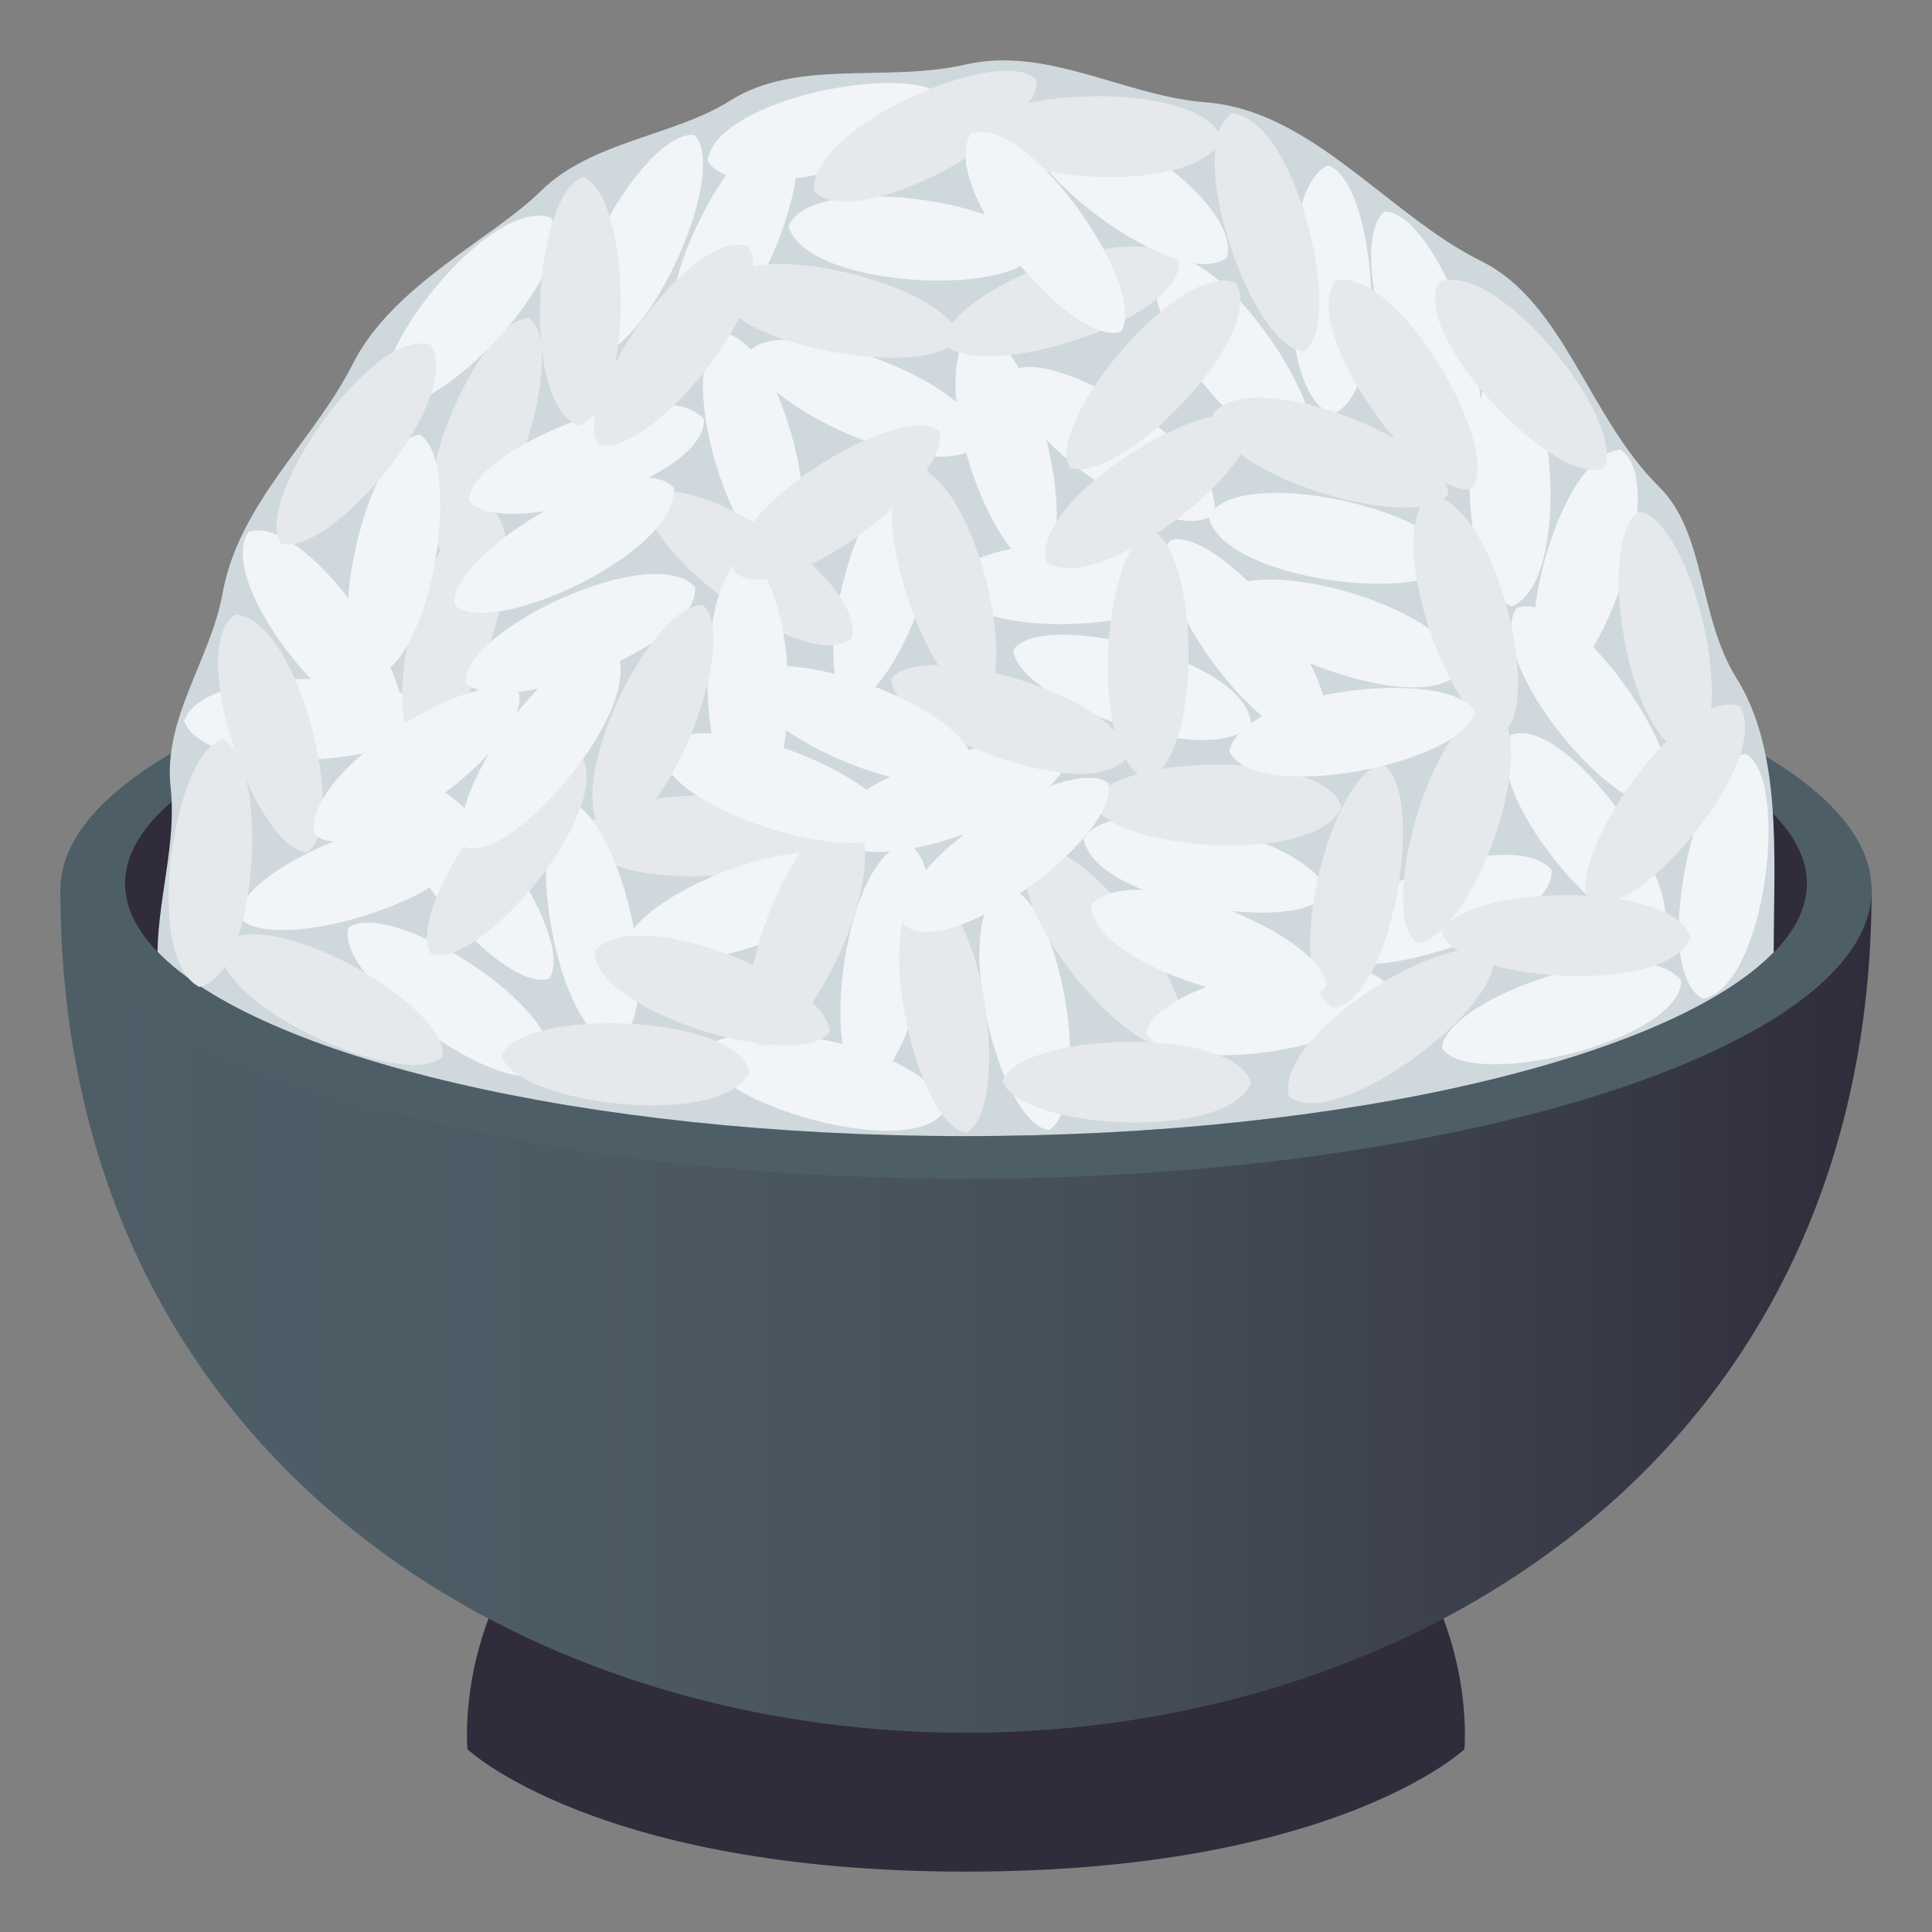 <?xml version="1.0" encoding="utf-8"?>
<!-- Generator: Adobe Illustrator 15.0.0, SVG Export Plug-In . SVG Version: 6.00 Build 0)  -->
<!DOCTYPE svg PUBLIC "-//W3C//DTD SVG 1.1//EN" "http://www.w3.org/Graphics/SVG/1.1/DTD/svg11.dtd">
<svg version="1.1" id="Layer_1" xmlns:x="http://ns.adobe.com/Extensibility/1.0/" xmlns:i="http://ns.adobe.com/AdobeIllustrator/10.0/" xmlns:graph="http://ns.adobe.com/Graphs/1.0/"
	 xmlns="http://www.w3.org/2000/svg" xmlns:xlink="http://www.w3.org/1999/xlink" xmlns:a="http://ns.adobe.com/AdobeSVGViewerExtensions/3.0/"
	 x="0px" y="0px" width="64px" height="64px" viewBox="0 0 64 64" enable-background="new 0 0 64 64" xml:space="preserve">
<rect x="0" y="0" width="64" height="64" fill="#808080" stroke="none"/>
<path fill="#302C3B" d="M48.51,57.949c-0.004,0-4.285,4.051-16.512,4.051c-12.225,0-16.508-4.051-16.512-4.051
	c0,0-1.215-12.375,16.512-12.375C49.727,45.574,48.51,57.949,48.51,57.949z"/>
<linearGradient id="SVGID_1_" gradientUnits="userSpaceOnUse" x1="2" y1="43.441" x2="62" y2="43.441">
	<stop  offset="0" style="stop-color:#4E5E67"/>
	<stop  offset="0.288" style="stop-color:#4C5A64"/>
	<stop  offset="0.566" style="stop-color:#454F59"/>
	<stop  offset="0.838" style="stop-color:#393B48"/>
	<stop  offset="1" style="stop-color:#302C3B"/>
	<a:midPointStop  offset="0" style="stop-color:#4E5E67"/>
	<a:midPointStop  offset="0.715" style="stop-color:#4E5E67"/>
	<a:midPointStop  offset="1" style="stop-color:#302C3B"/>
</linearGradient>
<path fill="url(#SVGID_1_)" d="M62,29.482c0,37.225-60,37.225-60,0H62z"/>
<path fill="#4E5E67" d="M31.998,19.92C48.57,19.92,62,24.342,62,29.482s-13.43,9.564-30.002,9.564C15.434,39.047,2,34.623,2,29.482
	S15.43,19.92,31.998,19.92z"/>
<path fill="#302C3B" d="M31.998,20.9c15.387,0,27.857,3.869,27.857,8.367s-12.471,8.367-27.857,8.367
	c-15.381,0-27.855-3.869-27.855-8.367S16.613,20.9,31.998,20.9z"/>
<path fill="#CFD8DD" d="M31.994,37.635c12.701,0,23.41-2.639,26.762-6.088c0.008-3.229,0.289-6.648-1.236-9.088
	c-1.262-2.021-1.012-4.807-2.553-6.326c-2.352-2.316-3.152-6.119-5.891-7.479c-3.094-1.531-5.613-4.994-9.131-5.264
	c-2.676-0.203-5.248-1.875-7.961-1.252c-2.652,0.605-5.578-0.207-7.801,1.199c-1.855,1.172-4.59,1.336-6.268,2.992
	c-1.596,1.576-4.914,3.115-6.23,5.729c-1.277,2.539-3.777,4.605-4.313,7.604c-0.389,2.168-1.973,4.135-1.721,6.41
	c0.203,1.816-0.398,3.578-0.434,5.455C8.549,34.986,19.273,37.635,31.994,37.635z"/>
<path fill="#F2F5F7" d="M26.101,4.172c-1.717-0.17-4.971,6.111-3.491,7.459C24.735,11.773,27.316,5.333,26.101,4.172z"/>
<path fill="#F2F5F7" d="M35.332,25.072c-1.063-1.359-7.852,0.625-7.805,2.627C28.891,29.334,35.332,26.754,35.332,25.072z"/>
<path fill="#F2F5F7" d="M26.112,18.961c1.413-0.991-0.214-7.873-2.215-7.932C22.192,12.307,24.433,18.872,26.112,18.961z"/>
<path fill="#F2F5F7" d="M34.476,18.836c1.413-0.991-0.214-7.873-2.215-7.932C30.556,12.182,32.796,18.747,34.476,18.836z"/>
<path fill="#F2F5F7" d="M14.333,23.74c-0.605-1.615-7.678-1.764-8.234,0.158C6.909,25.869,13.829,25.344,14.333,23.74z"/>
<path fill="#E6E9EB" d="M27.458,27.599c-0.605-1.617-7.678-1.764-8.234,0.158C20.032,29.726,26.952,29.202,27.458,27.599z"/>
<path fill="#E6E9EB" d="M17.541,10.535c-1.728-0.026-4.452,6.5-2.868,7.722C16.803,18.225,18.849,11.595,17.541,10.535z"/>
<path fill="#F2F5F7" d="M34.741,37.434c1.494-0.863,0.475-7.863-1.512-8.096C31.419,30.461,33.075,37.199,34.741,37.434z"/>
<path fill="#F2F5F7" d="M39.663,19.243c-0.605-1.615-7.676-1.764-8.232,0.158C32.239,21.372,39.159,20.849,39.663,19.243z"/>
<path fill="#F2F5F7" d="M48.136,18.608c-0.267-1.704-7.166-3.272-8.096-1.501C40.435,19.202,47.319,20.08,48.136,18.608z"/>
<path fill="#E6E9EB" d="M39.094,34.732c0.951-1.438-3.086-7.248-4.969-6.566C33.008,29.979,37.498,35.268,39.094,34.732z"/>
<path fill="#F2F5F7" d="M43.355,15.099c0.949-1.441-3.088-7.248-4.969-6.57C37.268,10.341,41.76,15.63,43.355,15.099z"/>
<path fill="#F2F5F7" d="M18.196,32.419c0.951-1.438-3.086-7.248-4.969-6.566C12.11,27.665,16.603,32.954,18.196,32.419z"/>
<path fill="#F2F5F7" d="M28.582,36.025c1.704-0.275,3.236-7.183,1.461-8.104C27.953,28.329,27.108,35.217,28.582,36.025z"/>
<path fill="#F2F5F7" d="M13.189,24.193c0.951-1.439-3.088-7.248-4.969-6.568C7.102,19.438,11.594,24.727,13.189,24.193z"/>
<path fill="#F2F5F7" d="M55.021,30.909c0.951-1.439-3.086-7.248-4.969-6.568C48.936,26.153,53.426,31.442,55.021,30.909z"/>
<path fill="#F2F5F7" d="M43.935,29.593c-0.201-1.715-7.032-3.546-8.032-1.814C36.218,29.887,43.062,31.029,43.935,29.593z"/>
<path fill="#F2F5F7" d="M55.2,26.71c0.951-1.438-3.086-7.246-4.969-6.566C49.112,21.956,53.604,27.245,55.2,26.71z"/>
<path fill="#F2F5F7" d="M51.291,22.775c1.723-0.076,4.051-6.756,2.393-7.879C51.561,15.057,49.922,21.799,51.291,22.775z"/>
<path fill="#F2F5F7" d="M47.771,34.729c0.995,1.41,7.875-0.239,7.926-2.239C54.415,30.789,47.855,33.051,47.771,34.729z"/>
<path fill="#F2F5F7" d="M28.108,23.275c1.723-0.076,4.051-6.756,2.393-7.879C28.378,15.557,26.739,22.301,28.108,23.275z"/>
<path fill="#F2F5F7" d="M18.755,26.531c-1.479,0.891-0.332,7.871,1.658,8.066C22.202,33.443,20.425,26.736,18.755,26.531z"/>
<path fill="#E6E9EB" d="M13.824,24.682c1.725-0.078,4.049-6.758,2.395-7.881C14.094,16.961,12.455,23.703,13.824,24.682z"/>
<path fill="#F2F5F7" d="M12.803,13.396c1.6,0.643,6.482-4.475,5.439-6.184C16.242,6.479,11.959,11.938,12.803,13.396z"/>
<path fill="#F2F5F7" d="M37.969,34.225c0.851,1.501,7.86,0.54,8.107-1.446C44.968,30.96,38.217,32.561,37.969,34.225z"/>
<path fill="#F2F5F7" d="M43.622,31.521c1.074,1.35,7.848-0.695,7.781-2.695C50.024,27.202,43.606,29.839,43.622,31.521z"/>
<path fill="#F2F5F7" d="M33.573,21.517c0.067,1.725,6.733,4.09,7.867,2.44C41.291,21.832,34.559,20.154,33.573,21.517z"/>
<path fill="#E6E9EB" d="M31.274,11.37c1.076,1.35,7.848-0.697,7.783-2.695C37.679,7.05,31.261,9.688,31.274,11.37z"/>
<path fill="#F2F5F7" d="M15.54,16.588c1.074,1.348,7.848-0.695,7.781-2.697C21.944,12.268,15.526,14.904,15.54,16.588z"/>
<path fill="#F2F5F7" d="M20.727,31.424c1.076,1.35,7.848-0.695,7.783-2.695C27.131,27.105,20.713,29.742,20.727,31.424z"/>
<path fill="#F2F5F7" d="M7.913,30.376c1.074,1.35,7.846-0.695,7.781-2.695C14.315,26.058,7.897,28.694,7.913,30.376z"/>
<path fill="#F2F5F7" d="M11.54,30.735c-0.459,1.662,5.176,5.939,6.756,4.711C18.798,33.376,12.894,29.733,11.54,30.735z"/>
<path fill="#F2F5F7" d="M23.287,34.844c0.174,1.717,6.973,3.664,8.002,1.947C31.01,34.68,24.186,33.422,23.287,34.844z"/>
<path fill="#F2F5F7" d="M33.452,12.327c-0.459,1.662,5.176,5.939,6.756,4.711C40.712,14.97,34.806,11.327,33.452,12.327z"/>
<path fill="#F2F5F7" d="M40.527,19.662c0.038,1.726,6.662,4.205,7.822,2.577C48.238,20.111,41.535,18.316,40.527,19.662z"/>
<path fill="#F2F5F7" d="M33.895,3.817c-0.461,1.662,5.174,5.939,6.754,4.711C41.152,6.46,35.246,2.817,33.895,3.817z"/>
<path fill="#E6E9EB" d="M21.456,16.443c-0.459,1.664,5.174,5.939,6.754,4.713C28.714,19.086,22.808,15.443,21.456,16.443z"/>
<path fill="#F2F5F7" d="M15.42,22.598c1.154,1.281,7.791-1.167,7.606-3.16C21.551,17.9,15.304,20.917,15.42,22.598z"/>
<path fill="#F2F5F7" d="M13.895,14.396c-1.709,0.24-3.389,7.112-1.634,8.072C14.36,22.107,15.35,15.238,13.895,14.396z"/>
<path fill="#F2F5F7" d="M57.828,24.972c-1.701,0.287-3.191,7.203-1.41,8.115C58.506,32.667,59.307,25.774,57.828,24.972z"/>
<path fill="#F2F5F7" d="M43.992,5.484c-1.615,0.605-1.764,7.678,0.158,8.234C46.121,12.908,45.596,5.99,43.992,5.484z"/>
<path fill="#F2F5F7" d="M49.932,11.85c-1.615,0.605-1.764,7.678,0.158,8.234C52.061,19.273,51.535,12.355,49.932,11.85z"/>
<path fill="#F2F5F7" d="M38.752,17.901c-0.941,1.445,3.133,7.229,5.011,6.536C44.869,22.617,40.343,17.358,38.752,17.901z"/>
<path fill="#F2F5F7" d="M34.311,8.341c-0.402-1.678-7.404-2.692-8.192-0.854C26.682,9.543,33.611,9.87,34.311,8.341z"/>
<path fill="#F2F5F7" d="M24.687,18.433c-1.615,0.605-1.764,7.678,0.158,8.234C26.815,25.858,26.29,18.938,24.687,18.433z"/>
<path fill="#F2F5F7" d="M45.877,7.003c1.725,0.024,4.256,6.629,2.636,7.803C46.384,14.71,44.539,8.021,45.877,7.003z"/>
<path fill="#E6E9EB" d="M29.523,22.482c1.063-1.359,7.852,0.625,7.805,2.627C35.965,26.744,29.523,24.164,29.523,22.482z"/>
<path fill="#E6E9EB" d="M35.43,15.479c-0.818-1.52,3.723-6.941,5.537-6.096C41.918,11.29,36.971,16.153,35.43,15.479z"/>
<path fill="#E6E9EB" d="M47.771,30.901c0.605-1.615,7.678-1.764,8.234,0.158C55.195,33.03,48.275,32.505,47.771,30.901z"/>
<path fill="#E6E9EB" d="M36.204,26.575c0.605-1.617,7.678-1.764,8.234,0.158C43.63,28.702,36.71,28.179,36.204,26.575z"/>
<path fill="#E6E9EB" d="M32.227,4.435c0.605-1.615,7.678-1.764,8.232,0.16C39.65,6.565,32.732,6.04,32.227,4.435z"/>
<path fill="#E6E9EB" d="M32.012,37.521c-1.701-0.283-3.205-7.196-1.427-8.111C32.675,29.826,33.49,36.717,32.012,37.521z"/>
<path fill="#F2F5F7" d="M24.619,22.434c1.138-1.297,7.804,1.065,7.645,3.061C30.81,27.051,24.522,24.113,24.619,22.434z"/>
<path fill="#F2F5F7" d="M24.836,11.627c1.138-1.297,7.804,1.065,7.645,3.061C31.026,16.244,24.739,13.307,24.836,11.627z"/>
<path fill="#F2F5F7" d="M15.063,20.041c-0.267-1.703,5.824-5.304,7.251-3.901C22.576,18.256,16.289,21.193,15.063,20.041z"/>
<path fill="#E6E9EB" d="M25.147,34.631c-1.295-1.138,1.079-7.803,3.074-7.639C29.774,28.448,26.827,34.729,25.147,34.631z"/>
<path fill="#E6E9EB" d="M19.82,14.73c-0.949-1.441,3.088-7.248,4.969-6.57C25.908,9.973,21.416,15.262,19.82,14.73z"/>
<path fill="#E6E9EB" d="M46.929,31.233c-1.361-1.057,0.597-7.855,2.599-7.814C51.167,24.777,48.61,31.229,46.929,31.233z"/>
<path fill="#E6E9EB" d="M33.211,35.808c0.585-1.624,7.656-1.854,8.234,0.061C40.659,37.847,33.733,37.405,33.211,35.808z"/>
<path fill="#E6E9EB" d="M52.663,29.96c-0.951-1.439,3.088-7.248,4.969-6.568C58.751,25.204,54.259,30.493,52.663,29.96z"/>
<path fill="#E6E9EB" d="M14.285,31.61c-0.951-1.439,3.086-7.248,4.969-6.568C20.371,26.854,15.881,32.144,14.285,31.61z"/>
<path fill="#F2F5F7" d="M15.416,28.072c-0.951-1.439,3.086-7.246,4.967-6.568C21.502,23.318,17.01,28.607,15.416,28.072z"/>
<path fill="#E6E9EB" d="M9.303,17.998c-0.951-1.438,3.086-7.246,4.969-6.566C15.391,13.244,10.898,18.533,9.303,17.998z"/>
<path fill="#E6E9EB" d="M10.186,28.233c-1.723-0.076-4.051-6.756-2.393-7.879C9.916,20.515,11.555,27.257,10.186,28.233z"/>
<path fill="#E6E9EB" d="M14.657,35.002c-1.247,1.192-7.684-1.744-7.351-3.717C8.891,29.862,14.896,33.338,14.657,35.002z"/>
<path fill="#E6E9EB" d="M32.504,23.278c-1.723-0.076-4.051-6.756-2.393-7.879C32.234,15.56,33.873,22.304,32.504,23.278z"/>
<path fill="#E6E9EB" d="M45.805,25.319c1.479,0.891,0.332,7.871-1.658,8.066C42.357,32.231,44.135,25.524,45.805,25.319z"/>
<path fill="#E6E9EB" d="M49.783,24.294c-1.725-0.078-4.049-6.758-2.395-7.881C49.514,16.573,51.152,23.315,49.783,24.294z"/>
<path fill="#E6E9EB" d="M53.118,15.517c-1.6,0.643-6.482-4.475-5.439-6.184C49.679,8.601,53.962,14.06,53.118,15.517z"/>
<path fill="#E6E9EB" d="M43.2,11.639c-1.725-0.076-4.051-6.758-2.395-7.881C42.931,3.92,44.569,10.662,43.2,11.639z"/>
<path fill="#E6E9EB" d="M27.478,34.197c-1.074,1.35-7.848-0.695-7.781-2.695C21.075,29.879,27.493,32.516,27.478,34.197z"/>
<path fill="#F2F5F7" d="M29.682,27.491c-1.076,1.35-7.848-0.695-7.783-2.695C23.277,23.173,29.695,25.81,29.682,27.491z"/>
<path fill="#E6E9EB" d="M31.757,11.194c-0.901,1.472-7.873,0.275-8.056-1.715C24.869,7.696,31.563,9.523,31.757,11.194z"/>
<path fill="#E6E9EB" d="M47.976,16.381c-1.074,1.348-7.848-0.695-7.781-2.697C41.571,12.061,47.989,14.697,47.976,16.381z"/>
<path fill="#F2F5F7" d="M43.935,32.681c-1.076,1.35-7.848-0.695-7.783-2.695C37.53,28.362,43.948,30.999,43.935,32.681z"/>
<path fill="#E6E9EB" d="M49.456,31.611c0.459,1.662-5.176,5.939-6.756,4.711C42.198,34.252,48.103,30.609,49.456,31.611z"/>
<path fill="#E6E9EB" d="M48.752,16.184c-1.675,0.41-5.778-5.354-4.501-6.895C46.335,8.848,49.795,14.863,48.752,16.184z"/>
<path fill="#E6E9EB" d="M31.109,14.268c0.459,1.662-5.176,5.939-6.756,4.711C23.85,16.91,29.756,13.268,31.109,14.268z"/>
<path fill="#F2F5F7" d="M17.182,22.947c0.459,1.664-5.176,5.939-6.754,4.713C9.924,25.59,15.83,21.947,17.182,22.947z"/>
<path fill="#F2F5F7" d="M31.433,3.346c-0.165,1.717-6.957,3.694-7.993,1.981C23.71,3.215,30.528,1.929,31.433,3.346z"/>
<path fill="#E6E9EB" d="M41.414,13.893c0.459,1.664-5.174,5.939-6.754,4.713C34.156,16.535,40.063,12.893,41.414,13.893z"/>
<path fill="#F2F5F7" d="M36.709,25.937c0.459,1.664-5.174,5.939-6.754,4.713C29.451,28.579,35.357,24.937,36.709,25.937z"/>
<path fill="#F2F5F7" d="M48.853,23.576c-0.307,1.697-7.239,3.106-8.131,1.314C41.168,22.808,48.067,22.087,48.853,23.576z"/>
<path fill="#E6E9EB" d="M54.3,16.951c1.71,0.232,3.425,7.095,1.675,8.064C53.873,24.665,52.849,17.801,54.3,16.951z"/>
<path fill="#E6E9EB" d="M7.385,24.495c1.565,0.727,1.181,7.79-0.778,8.2C4.704,31.74,5.748,24.881,7.385,24.495z"/>
<path fill="#F2F5F7" d="M23.006,4.477c1.201,1.24-1.695,7.693-3.672,7.373C17.902,10.273,21.34,4.246,23.006,4.477z"/>
<path fill="#E6E9EB" d="M19.316,5.868c1.615,0.605,1.764,7.678-0.158,8.234C17.188,13.292,17.713,6.374,19.316,5.868z"/>
<path fill="#E6E9EB" d="M16.617,34.961c0.681-1.586,7.752-1.401,8.218,0.545C23.933,37.437,17.046,36.587,16.617,34.961z"/>
<path fill="#E6E9EB" d="M23.294,20.051c1.266,1.172-1.276,7.773-3.266,7.561C18.512,26.115,21.618,19.911,23.294,20.051z"/>
<path fill="#E6E9EB" d="M34.328,2.629c0.219,1.711-5.966,5.145-7.355,3.705C26.77,4.213,33.132,1.447,34.328,2.629z"/>
<path fill="#E6E9EB" d="M38.127,17.563c1.615,0.605,1.764,7.678-0.158,8.234C35.998,24.988,36.523,18.068,38.127,17.563z"/>
<path fill="#F2F5F7" d="M37.131,10.992c0.949-1.441-3.088-7.248-4.969-6.57C31.043,6.234,35.535,11.523,37.131,10.992z"/>
</svg>
